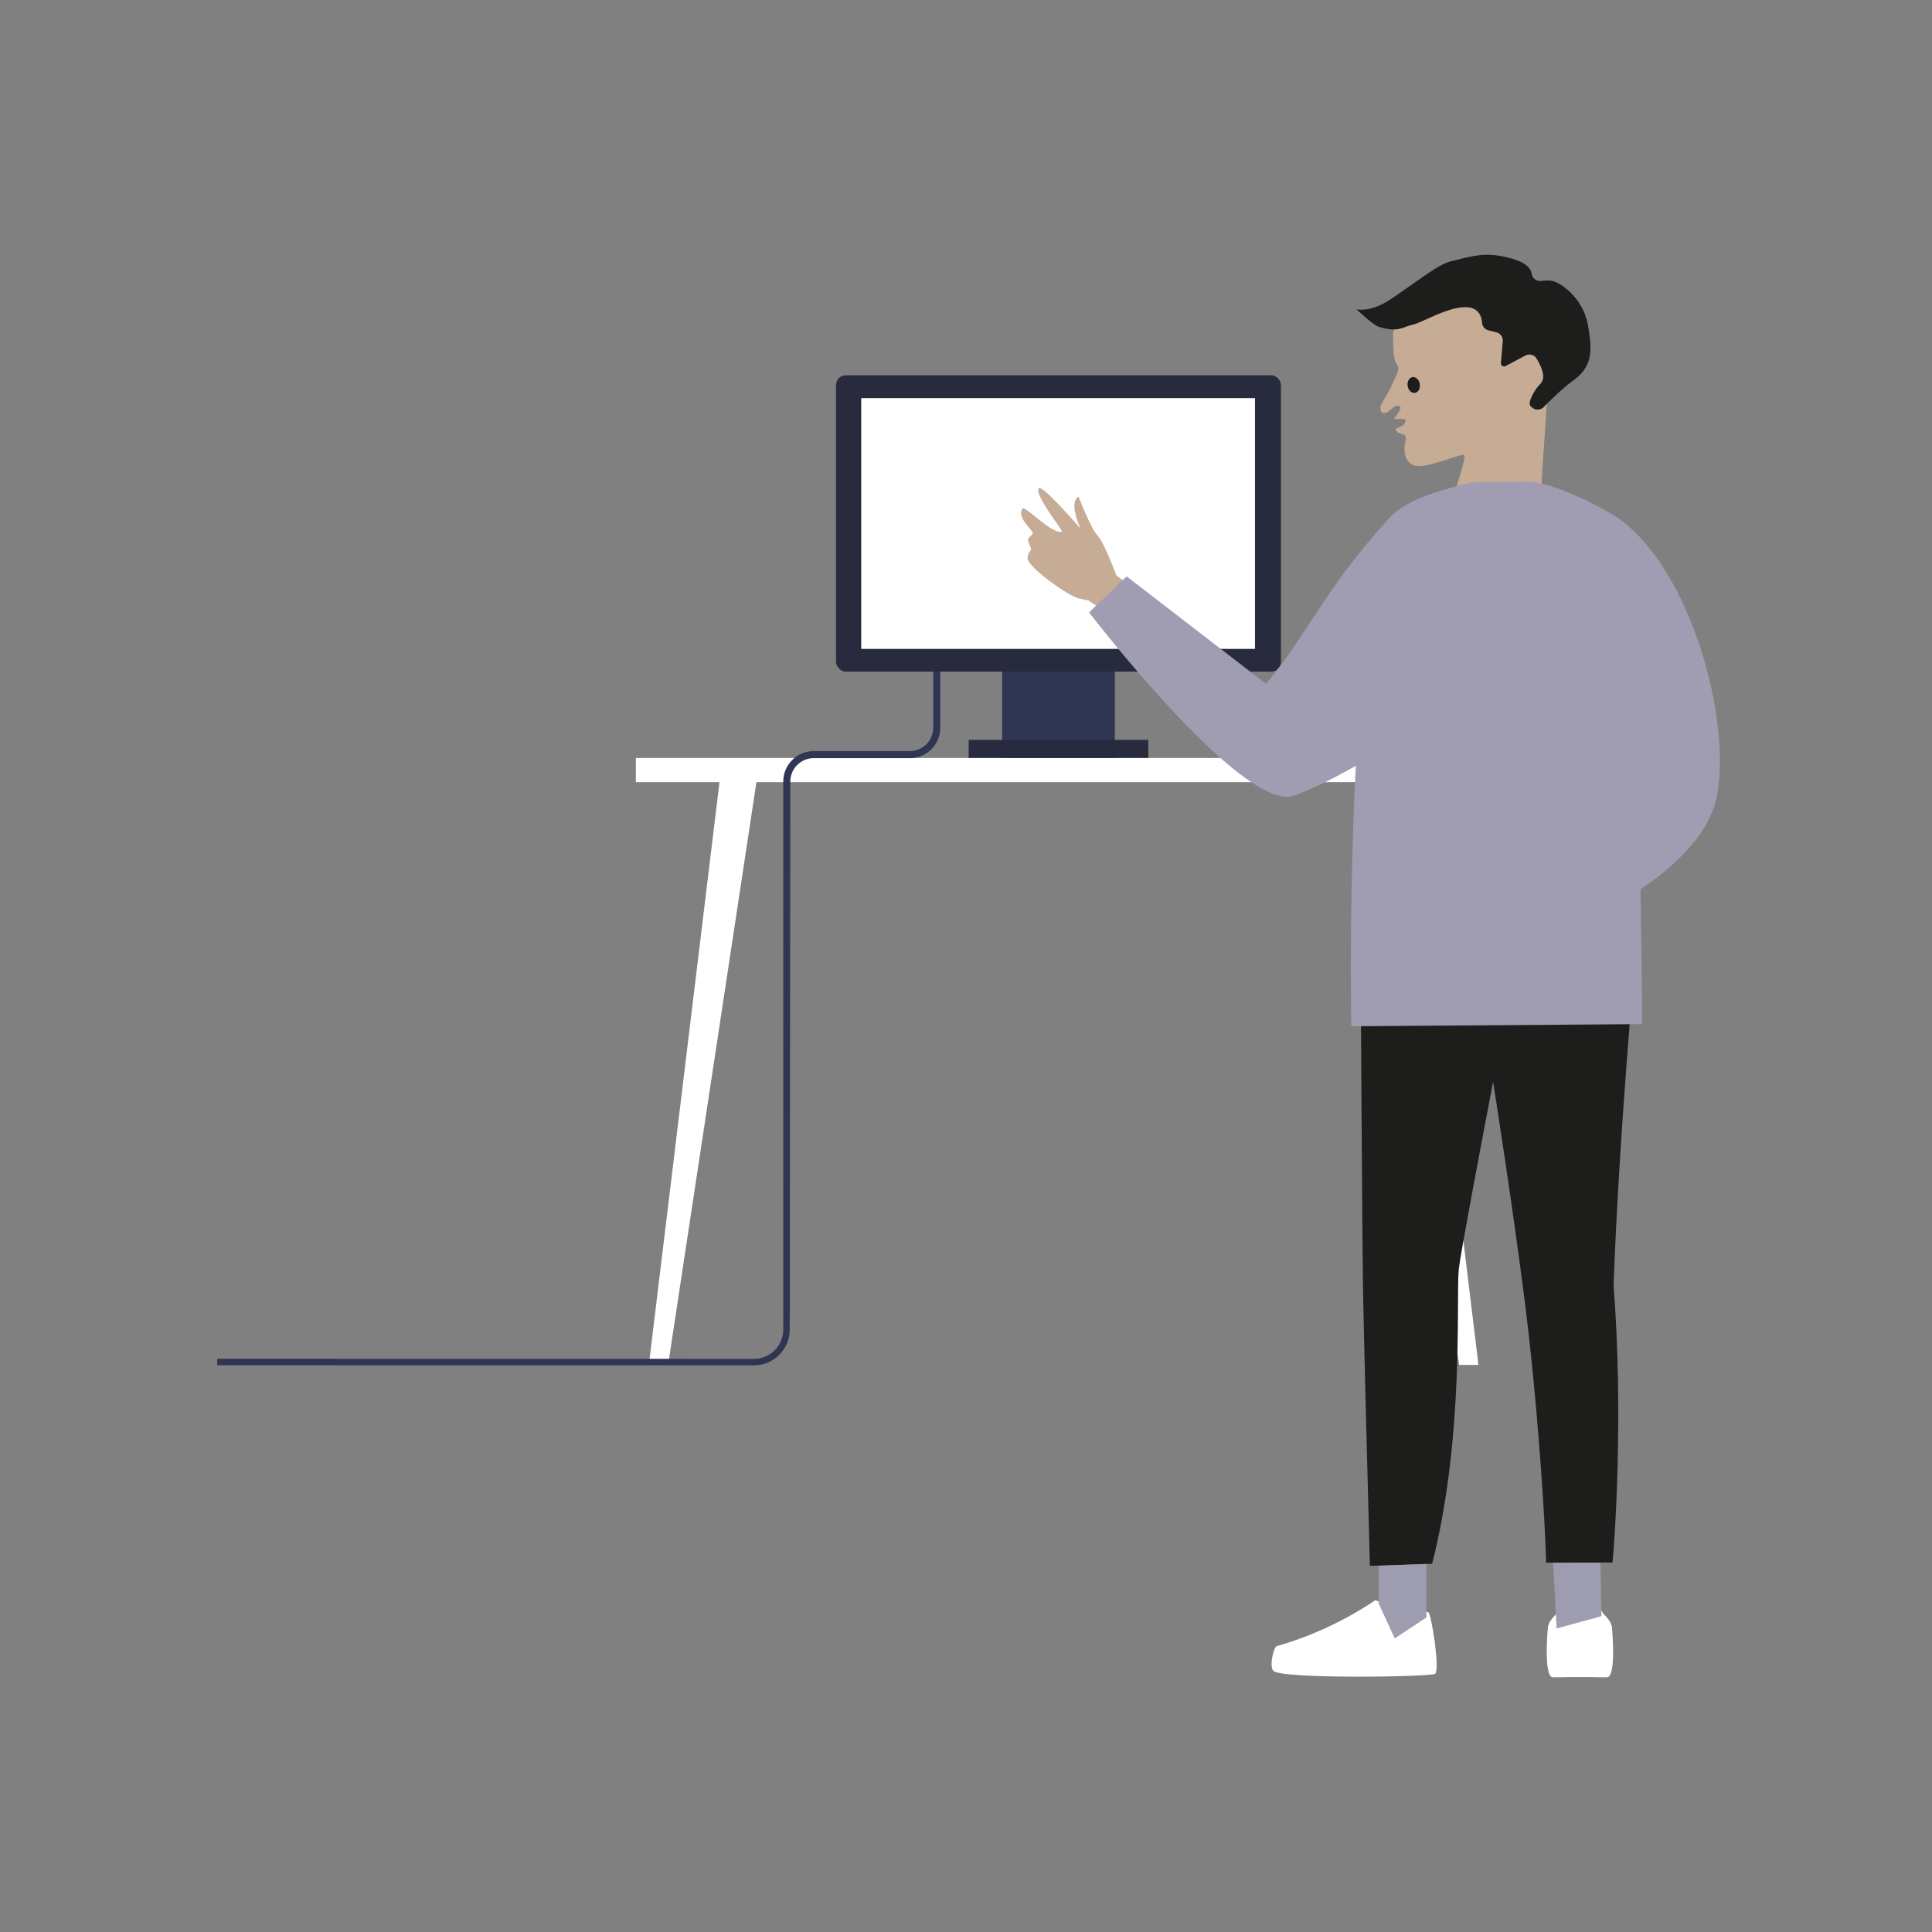<?xml version="1.0" encoding="UTF-8"?>
<svg xmlns="http://www.w3.org/2000/svg" id="Ebene_1" width="740" height="740" viewBox="0 0 740 740">
  <rect x="0" y="0" width="740" height="740" fill="#808080" stroke="none"/>
  <defs>
    <style>.cls-1{fill:#fff;}.cls-2{fill:#a09cb2;}.cls-3{fill:#9e9caf;}.cls-4{fill:#c6ac95;}.cls-5{fill:#1d1d1b;}.cls-6{fill:#2f3654;}.cls-7{fill:#282b3e;}</style>
  </defs>
  <polygon class="cls-1" points="566.28 522.79 558.9 522.79 524.37 294.96 538.65 294.96 566.28 522.79"></polygon>
  <polygon class="cls-1" points="248.52 522.79 255.9 522.79 290.43 294.96 276.14 294.96 248.52 522.79"></polygon>
  <rect class="cls-1" x="243.55" y="290.33" width="327.69" height="9.27"></rect>
  <path class="cls-6" d="M288.78,520.48c6.2,0,11.23-5.04,11.23-11.24v-209.9c0-6.43,5.23-11.66,11.66-11.66h36.83c4.94,0,8.95-4.02,8.95-8.95v-39.57h2.7v39.57c0,6.43-5.23,11.66-11.66,11.66h-36.83c-4.93,0-8.95,4.02-8.95,8.95l-.21,209.9c0,7.57-6.16,13.73-13.73,13.73l-205.58-.06v-2.46l205.58,.03Z"></path>
  <rect class="cls-6" x="383.84" y="193.9" width="43.18" height="96.39"></rect>
  <rect class="cls-7" x="371.02" y="283.39" width="68.81" height="6.9"></rect>
  <rect class="cls-7" x="320.21" y="143.74" width="170.43" height="113.5" rx="3.74" ry="3.74"></rect>
  <rect class="cls-1" x="329.87" y="152.5" width="150.82" height="96.04"></rect>
  <path class="cls-1" d="M547.01,617.48c1.25,.34,4.65,22.5,2.63,23.66-2.02,1.16-58.6,2.06-61.89-1.16-1.72-1.69,.11-9.16,1.3-9.49,21.85-6.1,37.71-17.6,37.71-17.6,0,0,5.59,2,4.94,4.99l-.67,1.26s3.53,3.29,6.94,2.97c3.41-.32,5.87-5.49,9.05-4.62"></path>
  <path class="cls-1" d="M617.37,623.05c-.21-1.52-1.72-3.43-2.62-4.31-.97-.94-1.38-1.55-2.47-4.52-.99-2.68-4.73-3.49-7.05-3.59h0s-.06,0-.09,0c-.02,0-.06,0-.08,0h0c-2.33,.1-6.06,.91-7.05,3.6-1.09,2.96-1.5,3.57-2.47,4.52-.91,.88-2.41,2.79-2.62,4.31-.21,1.53-1.66,19.06,1.73,19.34,1.63,.14,6.08-.14,10.41-.05h.08s.06,0,.09,0h0c4.33-.09,8.78,.19,10.41,.05,3.39-.28,1.94-17.82,1.73-19.34"></path>
  <path class="cls-4" d="M427.6,220.39s-4.76-12.81-7.24-15.31c-2.48-2.49-7.25-14.85-7.25-14.85,0,0-4.07,1.3,.77,12.23,0,0-14.38-16.6-15.9-15.51-2.45,1.76,9.35,16.56,8.82,16.7-4.1,1.05-14.09-10.09-15.11-8.86-2.6,3.12,4.05,8.58,3.92,9.35-.12,.77-1.23,1.34-1.76,2.17-.53,.83,1.39,3.85,1.05,4.32-.34,.47-1.12,1.18-1.33,2.99-.36,3.08,13.17,12.99,18.76,15.32,1.08,.45,4.56,1.02,4.56,1.02l4.47,3.05,10.08-9.78-3.87-2.85Z"></path>
  <path class="cls-2" d="M533.09,197.42c-24.92,26.79-32.01,45.1-48.14,64.53l-53.42-41.18-14.39,13.79s58.89,76.84,78.39,70.19c19.5-6.66,52.03-29.12,52.03-29.12,0,0,4.91-71.47-14.46-78.2"></path>
  <path class="cls-4" d="M533.65,127.38s-.42,9.84,1.18,11.88c1.6,2.04,.25,3.76-1.22,7.23-1.47,3.47-3.41,6.19-4.64,8.6-.33,.64-.63,3.54,1.61,3.1,1.7-.33,3.12-2.84,4.53-2.78,1.41,.06,1.49,.61,1.17,1.44-.32,.83-2.35,3.58-2.35,3.58l4.21,.09s.6,.63-.32,1.89c-.92,1.26-3.62,1.51-3.22,2.29,.4,.78,1.3,1.28,2.86,1.72,1.56,.44,.87,2.45,.57,4.17-.29,1.72-.19,7.4,4.86,7.9,5.05,.5,17.24-5.14,17.96-4.13,.72,1.01-3.06,12.03-3.14,12.54-.09,.52,32.6,0,32.6,0,0,0,2.45-37.51,2.62-38.54,.17-1.03-.38-21.83-.38-21.83l-11.63-7.63-20.36-5.21-17.99,1.74-6.91,4.26-2,7.69Z"></path>
  <path class="cls-5" d="M519.58,118.46s5.08,1.39,12.83-3.67c7.75-5.06,18.33-13.6,23.18-14.67,5.18-1.14,11.19-3.42,18.42-2.2,7.23,1.22,12.17,3.37,12.64,6.91,.24,1.83,1.95,3.06,3.77,2.78,1.25-.19,2.66-.28,3.91-.07,3.1,.52,11.86,6.25,13.82,16.67,1.96,10.42,1.66,16.38-5.58,21.53-3.75,2.67-9.65,8.41-11.2,10.1-1.22,1.33-3.27,1.42-4.6,.2l-.54-.49c-1.43-1.31,2.02-6.87,3.45-8.18,.65-.6,1.18-1.41,1.36-2.51,.36-2.13-1.14-5.25-2.44-7.45-.88-1.51-2.79-2.05-4.34-1.23l-7.77,4.13c-.85,.26-1.69-.41-1.61-1.3l.72-8.29c.14-1.59-.9-3.05-2.46-3.44l-3.03-.75c-1.37-.34-2.36-1.52-2.46-2.93-.16-2.29-1.15-5.52-5.49-5.91-6.8-.62-17.15,5.73-20.75,6.58-4.64,1.1-5.66,3.12-13.08,.98-2.51-.72-8.76-6.79-8.76-6.79"></path>
  <path class="cls-5" d="M543.82,147.1c.26,1.66-.57,3.18-1.86,3.38-1.29,.2-2.54-.99-2.8-2.65-.26-1.66,.57-3.18,1.86-3.38,1.29-.2,2.54,.99,2.8,2.65"></path>
  <path class="cls-5" d="M586.97,336.08s-27.07,139.13-28.21,149.95c-1.14,10.82,2.28,63.78-10.21,112.93l-23.85,.78c-.9-32.5-2.44-93.33-2.65-106.55-.3-18.76-.9-125.08-.9-125.08,0,0,55.08-58.04,65.82-32.02"></path>
  <polygon class="cls-3" points="546.35 619.54 534.21 627.54 528.09 614.22 528.09 599.74 546.35 599.03 546.35 619.54"></polygon>
  <polygon class="cls-3" points="596.21 623.73 613.39 619.04 612.99 597.03 594.8 597.03 596.21 623.73"></polygon>
  <path class="cls-5" d="M626.37,366.99s-6.09,65.16-8.34,125.3c3.94,50.27,.29,99.44-.39,106.2l-25.45,.05c-.22-13.17-3.05-60.81-8.63-103.69-8.19-62.98-20.09-132.28-20.09-132.28,0,0,52.46-21.71,62.9,4.42"></path>
  <path class="cls-2" d="M586.28,184.51c11.71,1.15,32.59,12.5,35.91,15.81,5.76,39.7,6.82,191.94,6.82,191.94l-111.43,.83s-2.75-135.07,13.66-193.31c5.35-8.92,25.78-13.21,31.91-14.98,.48-.14,22.8-.32,23.13-.29"></path>
  <path class="cls-2" d="M617.23,196.86c28.53,16.75,45.94,75.82,40.57,107.21-5.17,30.19-54.46,50.08-54.46,50.08,0,0-.01-134.84,13.89-157.28"></path>
</svg>
